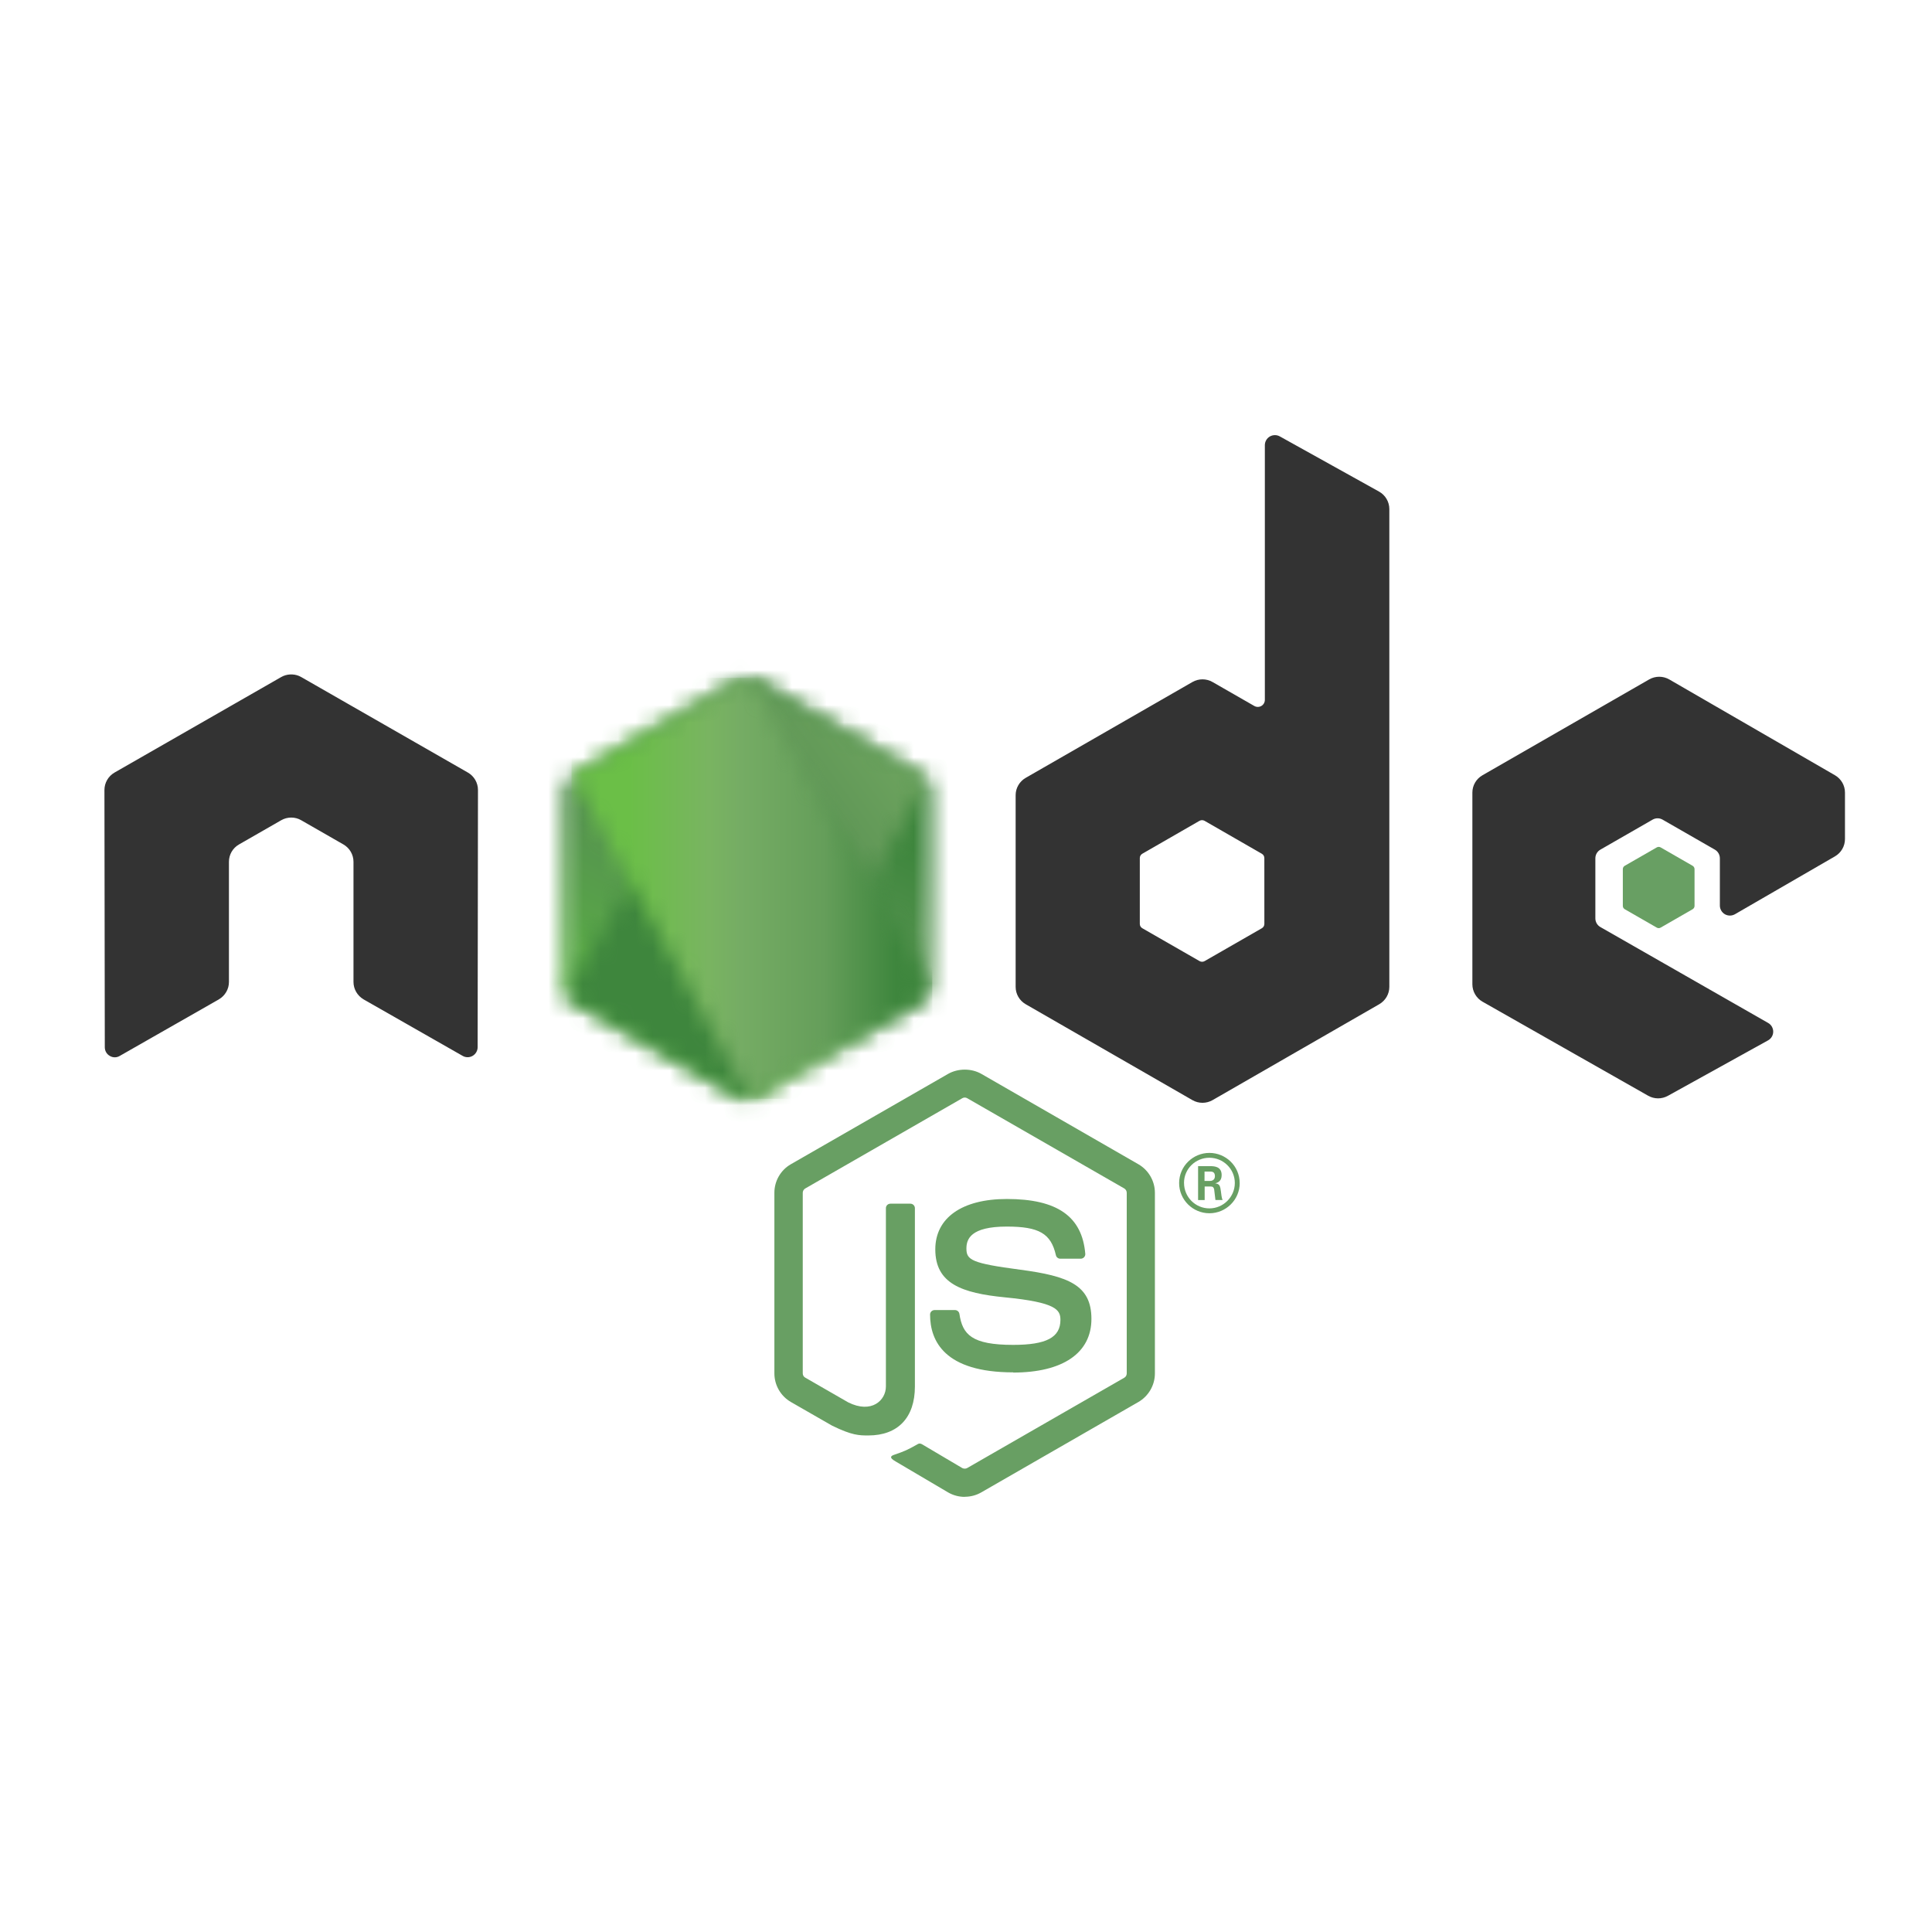 <svg xmlns="http://www.w3.org/2000/svg" width="111" height="111" viewBox="0 0 111 111" fill="none"><g clip-path="url(#clip0_1206_13925)"><path d="M55.426 86C55.096 86 54.769 85.914 54.479 85.748L51.464 83.97C51.014 83.719 51.234 83.63 51.382 83.579C51.983 83.37 52.105 83.323 52.745 82.96C52.813 82.922 52.901 82.935 52.97 82.976L55.286 84.345C55.37 84.39 55.488 84.39 55.566 84.345L64.597 79.153C64.68 79.106 64.735 79.009 64.735 78.91V68.53C64.735 68.427 64.68 68.334 64.595 68.282L55.568 63.095C55.484 63.045 55.373 63.045 55.29 63.095L46.264 68.282C46.177 68.332 46.121 68.429 46.121 68.528V78.907C46.121 79.007 46.175 79.101 46.261 79.148L48.734 80.571C50.077 81.24 50.898 80.452 50.898 79.659V69.415C50.898 69.269 51.013 69.156 51.16 69.156H52.304C52.446 69.156 52.564 69.269 52.564 69.415V79.664C52.564 81.447 51.587 82.472 49.889 82.472C49.367 82.472 48.956 82.472 47.807 81.909L45.438 80.549C44.853 80.211 44.491 79.581 44.491 78.907V68.528C44.491 67.853 44.853 67.222 45.438 66.889L54.478 61.695C55.05 61.373 55.81 61.373 56.377 61.695L65.406 66.891C65.989 67.227 66.353 67.855 66.353 68.53V78.91C66.353 79.583 65.989 80.211 65.406 80.549L56.377 85.743C56.088 85.91 55.76 85.995 55.425 85.995" fill="#689F63"></path><path d="M58.216 78.847C54.264 78.847 53.436 77.041 53.436 75.525C53.436 75.381 53.553 75.267 53.698 75.267H54.864C54.993 75.267 55.101 75.36 55.122 75.487C55.298 76.671 55.822 77.268 58.212 77.268C60.115 77.268 60.925 76.84 60.925 75.834C60.925 75.256 60.694 74.826 57.737 74.537C55.264 74.294 53.736 73.752 53.736 71.781C53.736 69.967 55.273 68.886 57.848 68.886C60.739 68.886 62.172 69.886 62.353 72.034C62.36 72.108 62.333 72.18 62.283 72.234C62.233 72.286 62.163 72.317 62.091 72.317H60.918C60.796 72.317 60.689 72.232 60.665 72.115C60.382 70.87 59.699 70.471 57.843 70.471C55.766 70.471 55.524 71.192 55.524 71.732C55.524 72.387 55.809 72.579 58.612 72.948C61.388 73.315 62.706 73.833 62.706 75.776C62.706 77.734 61.065 78.858 58.203 78.858M69.203 67.85H69.506C69.754 67.85 69.802 67.677 69.802 67.576C69.802 67.31 69.619 67.31 69.517 67.31H69.205L69.203 67.85ZM68.834 66.999H69.506C69.736 66.999 70.188 66.999 70.188 67.513C70.188 67.871 69.958 67.945 69.82 67.99C70.089 68.008 70.107 68.184 70.143 68.431C70.161 68.587 70.191 68.855 70.245 68.945H69.831C69.82 68.855 69.757 68.359 69.757 68.332C69.729 68.222 69.691 68.168 69.553 68.168H69.212V68.947H68.834V66.999ZM68.027 67.967C68.027 68.773 68.68 69.426 69.483 69.426C70.292 69.426 70.945 68.76 70.945 67.967C70.945 67.159 70.283 66.517 69.481 66.517C68.689 66.517 68.025 67.15 68.025 67.965M71.226 67.972C71.226 68.927 70.441 69.706 69.485 69.706C68.536 69.706 67.745 68.936 67.745 67.972C67.745 66.99 68.554 66.238 69.485 66.238C70.423 66.238 71.224 66.993 71.224 67.972" fill="#689F63"></path><path fill-rule="evenodd" clip-rule="evenodd" d="M27.461 45.387C27.461 44.973 27.241 44.593 26.883 44.387L17.308 38.9C17.146 38.805 16.965 38.756 16.781 38.749H16.682C16.499 38.756 16.318 38.805 16.154 38.9L6.579 44.387C6.222 44.594 6 44.974 6 45.389L6.021 60.167C6.021 60.372 6.127 60.564 6.308 60.665C6.484 60.773 6.706 60.773 6.882 60.665L12.574 57.418C12.934 57.205 13.153 56.829 13.153 56.419V49.514C13.153 49.102 13.372 48.722 13.731 48.517L16.154 47.127C16.334 47.023 16.531 46.972 16.733 46.972C16.931 46.972 17.133 47.023 17.308 47.127L19.73 48.516C20.088 48.721 20.309 49.102 20.309 49.514V56.418C20.309 56.827 20.531 57.206 20.888 57.417L26.577 60.662C26.755 60.767 26.978 60.767 27.155 60.662C27.331 60.56 27.442 60.369 27.442 60.164L27.461 45.387ZM72.642 53.082C72.642 53.185 72.587 53.28 72.497 53.331L69.209 55.219C69.119 55.27 69.009 55.27 68.92 55.219L65.631 53.331C65.54 53.28 65.486 53.185 65.486 53.082V49.3C65.486 49.197 65.54 49.102 65.628 49.051L68.915 47.159C69.006 47.108 69.117 47.108 69.207 47.159L72.496 49.051C72.586 49.102 72.641 49.197 72.641 49.3L72.642 53.082ZM73.53 25.073C73.351 24.973 73.132 24.976 72.955 25.079C72.779 25.183 72.67 25.372 72.67 25.577V40.211C72.67 40.355 72.593 40.488 72.468 40.56C72.343 40.632 72.189 40.632 72.063 40.56L69.665 39.184C69.308 38.979 68.868 38.979 68.509 39.184L58.931 44.69C58.573 44.895 58.352 45.276 58.352 45.685V56.7C58.352 57.112 58.573 57.49 58.931 57.697L68.509 63.206C68.867 63.411 69.307 63.411 69.666 63.206L79.244 57.695C79.601 57.488 79.822 57.109 79.822 56.697V29.247C79.822 28.829 79.594 28.445 79.228 28.241L73.53 25.073ZM105.425 49.201C105.781 48.995 106 48.615 106 48.205V45.536C106 45.125 105.78 44.746 105.424 44.54L95.907 39.037C95.548 38.83 95.107 38.83 94.747 39.037L85.172 44.542C84.812 44.749 84.593 45.127 84.593 45.539V56.549C84.593 56.964 84.817 57.346 85.176 57.551L94.691 62.953C95.041 63.153 95.471 63.155 95.826 62.959L101.581 59.773C101.762 59.672 101.877 59.481 101.877 59.274C101.877 59.066 101.766 58.873 101.586 58.772L91.951 53.264C91.77 53.163 91.659 52.972 91.659 52.767V49.313C91.659 49.107 91.768 48.917 91.949 48.814L94.946 47.092C95.125 46.988 95.344 46.988 95.523 47.092L98.523 48.814C98.701 48.915 98.812 49.107 98.812 49.312V52.027C98.812 52.232 98.923 52.423 99.101 52.527C99.28 52.628 99.501 52.628 99.68 52.525L105.425 49.201Z" fill="#333333"></path><path fill-rule="evenodd" clip-rule="evenodd" d="M95.187 48.686C95.255 48.646 95.34 48.646 95.409 48.686L97.246 49.742C97.315 49.782 97.357 49.855 97.357 49.934V52.048C97.357 52.126 97.315 52.199 97.246 52.239L95.409 53.295C95.34 53.335 95.255 53.335 95.187 53.295L93.35 52.239C93.28 52.199 93.237 52.126 93.237 52.048V49.934C93.237 49.855 93.278 49.782 93.348 49.742L95.187 48.686Z" fill="#689F63"></path><mask id="mask0_1206_13925" style="mask-type:luminance" maskUnits="userSpaceOnUse" x="32" y="38" width="22" height="26"><path d="M42.333 39.091L32.809 44.566C32.452 44.77 32.233 45.149 32.233 45.558V56.515C32.233 56.924 32.452 57.302 32.809 57.507L42.333 62.987C42.689 63.191 43.128 63.191 43.484 62.987L53.007 57.507C53.362 57.302 53.581 56.924 53.581 56.515V45.558C53.581 45.149 53.362 44.77 53.004 44.566L43.483 39.091C43.304 38.989 43.105 38.938 42.907 38.938C42.708 38.938 42.509 38.989 42.33 39.091" fill="white"></path></mask><g mask="url(#mask0_1206_13925)"><path d="M63.205 43.637L36.369 30.535L22.609 58.493L49.444 71.595L63.205 43.637Z" fill="url(#paint0_linear_1206_13925)"></path></g><mask id="mask1_1206_13925" style="mask-type:luminance" maskUnits="userSpaceOnUse" x="32" y="38" width="22" height="26"><path d="M32.469 57.214C32.56 57.331 32.674 57.434 32.808 57.51L40.978 62.21L42.339 62.989C42.542 63.106 42.774 63.156 43.002 63.139C43.078 63.133 43.154 63.118 43.228 63.098L53.273 44.779C53.196 44.696 53.106 44.626 53.005 44.568L46.769 40.981L43.473 39.092C43.379 39.038 43.278 39 43.174 38.973L32.469 57.214Z" fill="white"></path></mask><g mask="url(#mask1_1206_13925)"><path d="M20.866 47.515L39.815 73.059L64.876 54.618L45.925 29.074L20.866 47.515Z" fill="url(#paint1_linear_1206_13925)"></path></g><mask id="mask2_1206_13925" style="mask-type:luminance" maskUnits="userSpaceOnUse" x="32" y="38" width="22" height="26"><path d="M42.793 38.946C42.633 38.961 42.477 39.011 42.333 39.093L32.836 44.552L43.077 63.129C43.219 63.109 43.359 63.061 43.486 62.989L53.01 57.509C53.303 57.339 53.505 57.052 53.566 56.727L43.126 38.964C43.05 38.949 42.973 38.941 42.894 38.941C42.862 38.941 42.83 38.943 42.799 38.946" fill="white"></path></mask><g mask="url(#mask2_1206_13925)"><path d="M32.836 38.941V63.129H53.561V38.941H32.836Z" fill="url(#paint2_linear_1206_13925)"></path></g></g><defs><linearGradient id="paint0_linear_1206_13925" x1="49.779" y1="37.065" x2="36.108" y2="65.065" gradientUnits="userSpaceOnUse"><stop offset="0.3" stop-color="#3E863D"></stop><stop offset="0.5" stop-color="#55934F"></stop><stop offset="0.8" stop-color="#5AAD45"></stop></linearGradient><linearGradient id="paint1_linear_1206_13925" x1="30.454" y1="60.433" x2="55.445" y2="41.894" gradientUnits="userSpaceOnUse"><stop offset="0.57" stop-color="#3E863D"></stop><stop offset="0.72" stop-color="#619857"></stop><stop offset="1" stop-color="#76AC64"></stop></linearGradient><linearGradient id="paint2_linear_1206_13925" x1="32.843" y1="51.036" x2="53.565" y2="51.036" gradientUnits="userSpaceOnUse"><stop offset="0.16" stop-color="#6BBF47"></stop><stop offset="0.38" stop-color="#79B461"></stop><stop offset="0.47" stop-color="#75AC64"></stop><stop offset="0.7" stop-color="#659E5A"></stop><stop offset="0.9" stop-color="#3E863D"></stop></linearGradient><clipPath id="clip0_1206_13925"><rect width="100" height="61" fill="white" transform="translate(6 25)"></rect></clipPath></defs></svg>